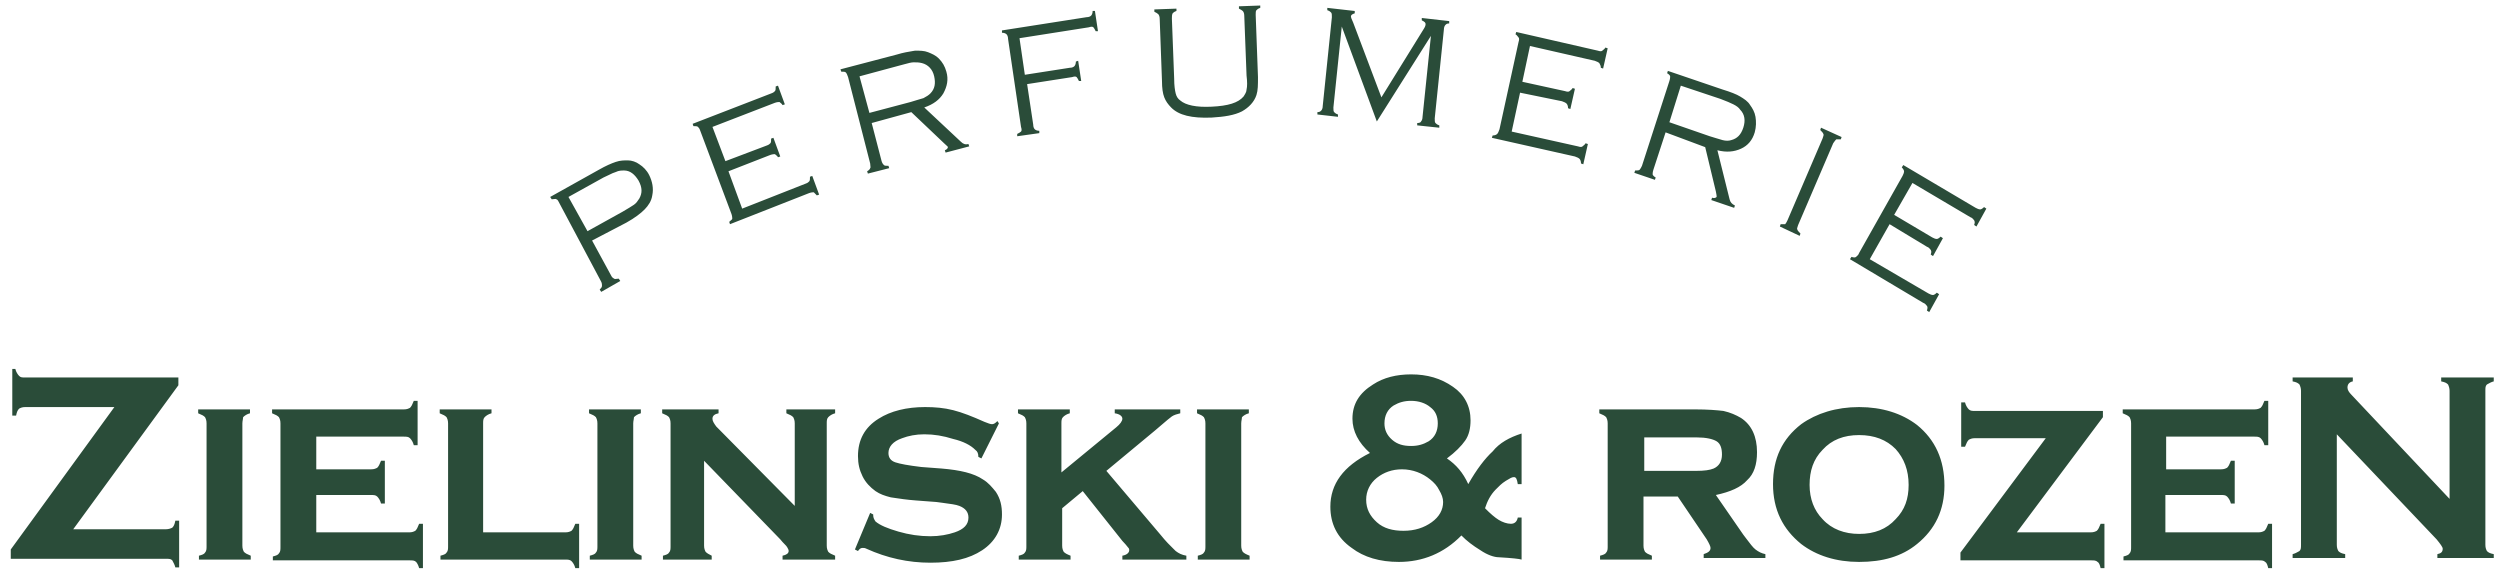 <svg width="1000" height="231" viewBox="0 0 1000 231" fill="none" xmlns="http://www.w3.org/2000/svg">
<path fill-rule="evenodd" clip-rule="evenodd" d="M468.754 7.502L469.668 31.47C469.668 34.272 469.973 36.139 470.277 37.384C470.582 38.629 471.192 39.563 472.106 40.186C474.239 42.053 478.506 42.987 484.601 42.676C491.306 42.365 495.267 41.12 497.401 38.629C498.01 37.696 498.62 36.762 498.62 35.828C498.924 34.583 498.924 32.715 498.62 30.225L497.705 6.257C497.705 5.323 497.401 4.7 497.096 4.389C496.793 4.079 496.185 3.769 495.577 3.459L495.572 2.521L504.105 2.21V3.144C503.191 3.455 502.886 3.767 502.582 4.078C502.277 4.389 502.277 5.011 502.277 5.945L503.191 30.848C503.191 33.96 503.191 36.139 502.582 38.007C501.667 40.808 499.534 42.987 496.791 44.544C493.744 46.1 489.782 46.723 484.601 47.034C476.677 47.345 471.496 46.1 468.449 42.987C467.23 41.742 466.316 40.497 465.706 38.941C465.097 37.384 464.792 35.205 464.792 32.404L463.878 7.502C463.878 6.568 463.573 5.945 463.268 5.634C462.963 5.323 462.354 5.012 461.744 4.7L461.744 3.767L470.582 3.455V4.389C469.668 4.7 469.363 5.012 469.058 5.323C468.754 5.945 468.754 6.568 468.754 7.502ZM409.933 29.909L407.8 15.279L435.532 10.921C436.447 10.61 437.056 10.61 437.361 10.921C437.666 11.233 437.97 11.855 438.275 12.478H439.189L437.97 4.385H437.056C437.056 5.319 436.751 5.941 436.447 6.252C436.142 6.564 435.532 6.875 434.618 6.875L400.79 12.167V13.1C401.705 13.1 402.314 13.412 402.619 13.723C402.924 14.034 403.228 14.657 403.228 15.591L408.409 50.765C408.714 51.699 408.714 52.321 408.409 52.632C408.104 52.944 407.495 53.255 406.885 53.566V54.5L415.723 53.255V52.321C414.809 52.321 414.199 52.01 413.895 51.699C413.59 51.387 413.285 50.765 413.285 49.831L410.847 33.645L428.828 30.843C429.742 30.532 430.351 30.532 430.656 30.843C430.961 31.154 431.266 31.777 431.571 32.4H432.485L431.266 24.306L430.351 24.618C430.351 25.551 430.047 26.174 429.742 26.485C429.437 26.797 428.828 27.108 427.913 27.108L409.933 29.909ZM348.68 49.209L352.642 64.462C352.946 65.396 353.251 65.707 353.556 66.018C353.861 66.33 354.47 66.33 355.384 66.33L355.689 67.263L347.156 69.442L346.851 68.509C347.461 68.197 348.07 67.575 348.07 67.263C348.259 67.071 348.214 66.76 348.153 66.33C348.115 66.064 348.07 65.753 348.07 65.396L339.232 30.844C338.928 29.91 338.623 29.288 338.318 28.977C338.013 28.665 337.404 28.665 336.49 28.665L336.185 27.732L358.737 21.817C361.302 21.031 363.435 20.686 365.136 20.411C365.457 20.36 365.761 20.31 366.051 20.261C367.879 20.261 369.708 20.261 371.232 20.884C372.755 21.506 374.279 22.129 375.498 23.374C377.022 24.93 377.936 26.486 378.546 28.665C379.46 31.778 378.85 34.58 377.327 37.381C375.803 39.871 373.365 41.739 369.708 42.984L384.336 56.68C385.25 57.614 386.165 57.925 387.384 57.614L387.688 58.548L378.241 61.038L377.936 60.104C378.85 59.793 379.155 59.17 379.155 58.859C379.155 58.675 378.941 58.49 378.576 58.175C378.325 57.96 378.003 57.683 377.631 57.303L364.527 44.852L348.68 49.209ZM347.765 45.163L364.222 40.805C365.158 40.532 366.034 40.259 366.827 40.012C367.842 39.697 368.719 39.423 369.403 39.249C370.622 38.626 371.536 38.004 372.146 37.381C373.974 35.513 374.279 33.334 373.67 30.533C373.06 27.732 371.232 25.864 368.794 25.241C367.575 24.93 366.66 24.93 365.442 24.93C364.549 24.93 363.33 25.264 361.784 25.687C361.218 25.841 360.609 26.008 359.956 26.175L343.804 30.533L347.765 45.163ZM296.869 83.45L291.384 68.508L308.145 61.972C309.06 61.66 309.669 61.66 309.974 61.66C310.066 61.755 310.186 61.849 310.318 61.952C310.62 62.189 310.98 62.471 311.193 62.906L312.107 62.594L309.364 55.124L308.45 55.435C308.45 56.368 308.45 56.991 308.145 57.303C307.841 57.614 307.536 57.925 306.622 58.236L290.165 64.462L284.984 50.766L309.974 41.116C310.888 40.805 311.498 40.805 311.802 40.805C311.895 40.899 312.015 40.993 312.146 41.096C312.448 41.333 312.809 41.616 313.021 42.05L313.936 41.739L311.193 34.268L310.279 34.579C310.279 35.513 310.279 36.136 309.974 36.447C309.669 36.758 309.364 37.07 308.45 37.381L277.06 49.521L277.365 50.454C278.279 50.454 278.889 50.454 279.194 50.766C279.498 51.077 279.803 51.388 280.108 52.322L292.603 85.629C292.908 86.562 292.908 87.185 292.908 87.496C292.908 87.689 292.675 87.881 292.353 88.147C292.154 88.311 291.921 88.504 291.689 88.741L291.993 89.675L323.688 77.224C324.602 76.913 325.212 76.913 325.516 76.913L326.735 78.158L327.65 77.847L324.907 70.376L323.993 70.687C323.993 71.621 323.993 72.244 323.688 72.555C323.383 72.866 323.078 73.177 322.164 73.489L296.869 83.45ZM244.451 110.218L236.832 96.211L250.546 89.052C253.898 87.184 256.336 85.316 257.86 83.76C259.384 82.203 260.603 80.336 260.907 78.157C261.517 75.355 260.907 72.554 259.688 70.064C258.774 68.196 257.25 66.64 255.726 65.706C254.507 64.772 252.679 64.15 251.155 64.15C249.631 64.15 248.108 64.149 246.279 64.772C244.451 65.394 242.317 66.328 239.574 67.885L220.07 78.779L220.68 79.713C221.029 79.713 221.334 79.668 221.594 79.629C222.015 79.566 222.32 79.521 222.508 79.713C222.813 79.713 223.118 80.025 223.422 80.647L240.489 112.708C240.793 113.331 240.793 113.954 240.793 114.265C240.793 114.887 240.489 115.199 239.879 115.821L240.489 116.755L248.108 112.397L247.498 111.463C247.149 111.463 246.844 111.509 246.584 111.548C246.163 111.61 245.858 111.656 245.67 111.463C245.06 111.152 244.755 110.841 244.451 110.218ZM249.022 84.694L235.003 92.475L227.384 78.779L241.403 70.998C242.232 70.635 242.968 70.272 243.631 69.946C244.674 69.432 245.534 69.009 246.279 68.819C247.498 68.196 248.717 68.196 249.631 68.196C252.069 68.196 253.898 69.752 255.422 72.243C256.946 75.044 256.945 77.223 255.726 79.402C255.117 80.336 254.507 81.27 253.593 81.892C252.679 82.515 251.155 83.449 249.022 84.694ZM536.712 10.617L550.731 48.592L572.368 14.352L569.016 46.725C569.016 47.659 568.711 48.281 568.406 48.592C568.406 48.904 567.797 49.215 566.883 49.215V50.149L575.721 51.083V50.149C574.806 49.837 574.501 49.526 574.197 49.215C573.892 48.904 573.892 48.281 573.892 47.347L577.549 11.862C577.549 10.928 577.854 10.306 578.159 9.994C578.463 9.683 578.768 9.372 579.682 9.372V8.438L568.711 7.193V8.127C569.93 8.749 570.235 9.06 570.235 9.683C570.235 10.306 569.93 10.928 569.321 11.862L552.559 38.943L541.283 9.06C540.674 7.815 540.369 6.881 540.369 6.57C540.369 5.948 540.979 5.636 541.893 5.325V4.391L530.922 3.146V4.08C531.836 4.391 532.141 4.703 532.445 5.014C532.75 5.325 532.75 5.948 532.75 6.881L529.093 42.367C529.093 43.301 528.788 43.923 528.484 44.234C528.179 44.546 527.874 44.857 526.96 44.857V45.791L535.188 46.725V45.791C534.274 45.48 533.969 45.168 533.664 44.857C533.36 44.546 533.36 43.923 533.36 42.989L536.712 10.617ZM608.025 37.07L604.673 52.633L631.187 58.548C632.101 58.859 632.71 58.859 633.015 58.548C633.108 58.453 633.228 58.359 633.359 58.256C633.661 58.019 634.022 57.737 634.234 57.303L635.148 57.614L633.32 65.707L632.406 65.396C632.406 64.462 632.101 63.839 631.796 63.528C631.491 63.217 630.882 62.906 629.968 62.594L596.749 55.124L597.054 54.19C597.968 54.19 598.578 53.879 598.883 53.567C599.187 53.256 599.492 52.633 599.797 51.7L607.416 16.837C607.72 15.903 607.72 15.28 607.416 14.969C607.324 14.876 607.233 14.754 607.133 14.622C606.901 14.313 606.621 13.941 606.197 13.724L606.501 12.79L639.11 20.261C640.025 20.572 640.634 20.572 640.939 20.261C641.031 20.167 641.151 20.072 641.282 19.97C641.585 19.733 641.945 19.45 642.158 19.016L643.072 19.327L641.244 27.42L640.329 27.109C640.329 26.37 640.138 26.021 639.908 25.599L639.905 25.593C639.845 25.483 639.782 25.369 639.72 25.241C639.415 24.93 638.805 24.619 637.891 24.307L611.987 18.393L608.94 32.712L626.006 36.447C626.92 36.758 627.53 36.758 627.834 36.447C627.927 36.353 628.047 36.259 628.178 36.156C628.48 35.919 628.841 35.636 629.053 35.202L629.968 35.513L628.139 43.606L627.225 43.295C627.225 42.361 626.92 41.739 626.615 41.428C626.311 41.116 625.701 40.805 624.787 40.494L608.025 37.07ZM661.358 67.885L666.234 52.943L682.082 58.858L686.348 76.6C686.653 77.845 686.653 78.468 686.653 78.779C686.348 79.091 685.739 79.402 684.824 79.091L684.52 80.024L693.662 83.137L693.967 82.203C692.748 81.581 692.139 80.958 691.834 79.713L686.958 60.103C690.615 61.036 693.662 60.725 696.405 59.48C699.148 58.235 700.976 56.056 701.891 52.943C702.5 50.764 702.5 48.586 702.195 46.718C701.891 44.85 700.976 43.294 700.062 42.049C699.148 40.492 697.624 39.559 696.1 38.625C694.577 37.691 692.139 36.757 689.091 35.823L667.149 28.353L666.844 29.287C667.453 29.598 668.063 30.22 668.063 30.532C668.063 30.843 668.063 31.465 667.758 32.399L656.787 66.328C656.482 66.95 656.177 67.573 655.873 67.885C655.568 68.196 654.958 68.196 654.044 68.196L653.739 69.13L661.968 71.931L662.273 70.997C661.663 70.686 661.054 70.064 661.054 69.752C661.054 69.441 661.054 68.818 661.358 67.885ZM683.91 54.5L667.758 48.897L672.329 34.267L688.177 39.559C690.615 40.492 692.139 41.115 693.358 41.737C694.577 42.36 695.491 42.983 696.1 43.916C697.929 45.784 698.234 48.274 697.319 51.076C696.405 53.877 694.881 55.434 692.443 56.056C691.529 56.367 690.31 56.367 689.091 56.056C688.407 55.881 687.53 55.609 686.515 55.293C685.723 55.046 684.845 54.773 683.91 54.5ZM714.997 88.118L729.015 55.434C729.048 55.334 729.081 55.237 729.113 55.144L729.174 54.968C729.409 54.29 729.571 53.823 729.32 53.567C729.32 53.255 728.71 52.633 728.101 52.01L728.406 51.077L736.634 54.812L736.329 55.746H734.501C734.196 56.057 733.891 56.368 733.282 57.302L719.263 89.986C719.21 90.149 719.157 90.303 719.107 90.447C718.871 91.125 718.708 91.598 718.958 91.854C718.958 92.165 719.568 92.787 720.177 93.41L719.873 94.344L711.949 90.609L712.254 89.675H714.082C714.387 89.364 714.692 88.741 714.997 88.118ZM747.91 103.682L755.834 89.675L770.767 98.702C771.476 98.943 771.818 99.372 772.078 99.697C772.154 99.791 772.222 99.877 772.291 99.947C772.596 100.57 772.596 100.881 772.291 101.815L773.205 102.437L777.167 95.278L776.253 94.655C775.643 95.278 775.034 95.589 774.729 95.589C774.119 95.589 773.51 95.278 772.9 94.967L757.663 85.94L764.977 73.177L788.138 86.874C788.847 87.115 789.189 87.543 789.449 87.869C789.525 87.963 789.593 88.049 789.662 88.119C789.967 88.741 789.967 89.052 789.662 89.986L790.576 90.609L794.538 83.45L793.624 82.827C793.014 83.45 792.405 83.761 792.1 83.761C791.49 83.761 790.881 83.45 790.271 83.138L761.32 66.018L760.71 66.952C761.32 67.575 761.624 68.197 761.624 68.508C761.624 69.131 761.32 69.753 761.015 70.376L743.644 101.192C743.408 101.916 742.988 102.266 742.67 102.532C742.577 102.609 742.493 102.679 742.425 102.749C742.12 103.06 741.511 103.06 740.596 102.749L739.987 103.682L769.243 121.114C769.952 121.355 770.294 121.784 770.555 122.109C770.63 122.203 770.699 122.289 770.767 122.359C771.072 122.67 771.072 123.293 770.767 124.227L771.681 124.849L775.643 117.69L774.729 117.067C774.119 117.69 773.51 118.001 773.205 118.001C772.596 118.001 771.986 117.69 771.377 117.379L747.91 103.682ZM29.296 211.696H66.476C67.391 211.696 68.305 211.384 68.914 211.073C69.524 210.451 69.829 209.828 70.133 208.272H71.657V226.948H70.133C69.897 225.983 69.478 225.205 69.159 224.614C69.067 224.442 68.983 224.287 68.914 224.147C68.305 223.524 67.695 223.524 66.476 223.524H4.306V219.789L45.753 162.825H10.097C8.878 162.825 8.268 163.137 7.659 163.448C7.049 164.07 6.744 164.693 6.439 166.249H4.916V147.573H6.135C6.439 148.818 7.049 149.752 7.658 150.374C8.268 150.997 8.877 150.997 10.097 150.997H71.352V154.11L29.296 211.696ZM96.948 218.232V169.361C96.948 168.847 97.04 168.333 97.123 167.871C97.191 167.494 97.252 167.151 97.252 166.871C97.862 166.249 98.776 165.626 99.995 165.315V163.758H79.272V165.315C80.796 165.937 81.405 166.249 82.015 166.871C82.319 167.494 82.624 168.116 82.624 169.361V218.543C82.624 219.477 82.624 220.411 82.015 221.033C81.71 221.656 80.796 221.967 79.576 222.278V223.835H100.3V222.278C98.776 221.656 98.167 221.344 97.557 220.722C97.252 220.099 96.948 219.477 96.948 218.232ZM126.51 198.31V212.94H163.69C164.909 212.94 165.518 212.629 166.128 212.317C166.737 211.695 167.042 211.072 167.651 209.516H169.175V227.259H167.651C167.347 226.014 166.737 225.08 166.432 224.769C165.823 224.146 164.909 224.146 163.994 224.146H109.139V222.59C110.358 222.278 111.272 221.967 111.577 221.344C112.186 220.722 112.186 219.788 112.186 218.854V169.361C112.186 168.116 111.881 167.494 111.577 166.871C110.967 166.249 110.358 165.937 108.834 165.315V163.758H161.556C162.775 163.758 163.385 163.447 163.994 163.136C164.604 162.513 164.909 161.891 165.518 160.334H167.042V178.077H165.518C165.213 176.832 164.604 175.898 163.994 175.276C163.385 174.653 162.471 174.653 161.556 174.653H126.51V187.727H148.452C149.671 187.727 150.28 187.415 150.89 187.104C151.499 186.482 151.804 185.859 152.414 184.303H153.938V201.423H152.414C152.109 200.178 151.499 199.244 150.89 198.621C150.28 197.999 149.366 197.999 148.452 197.999H126.51V198.31ZM226.164 212.94H193.555H193.25V169.361C193.25 168.427 193.25 167.494 193.86 166.871C194.469 166.249 195.384 165.626 196.603 165.315V163.758H175.879V165.315C177.403 165.937 178.013 166.249 178.622 166.871C178.927 167.494 179.232 168.116 179.232 169.361V218.543C179.232 219.477 179.232 220.411 178.622 221.033C178.317 221.656 177.403 221.967 176.184 222.278V223.835H226.164C227.078 223.835 227.992 223.835 228.602 224.457C229.211 225.08 229.821 226.014 230.126 227.259H231.649V209.516H230.126C229.516 211.072 229.211 211.695 228.602 212.317C227.992 212.629 227.383 212.94 226.164 212.94ZM253.289 169.361V218.232C253.289 219.477 253.594 220.099 253.899 220.722C254.508 221.344 255.118 221.656 256.641 222.278V223.835H235.918V222.278C237.137 221.967 238.051 221.656 238.356 221.033C238.966 220.411 238.966 219.477 238.966 218.543V169.361C238.966 168.116 238.661 167.494 238.356 166.871C237.747 166.249 237.137 165.937 235.613 165.315V163.758H256.337V165.315C255.118 165.626 254.203 166.249 253.594 166.871C253.594 167.151 253.532 167.494 253.465 167.871C253.382 168.333 253.289 168.847 253.289 169.361ZM281.632 218.232V184.303L312.108 215.741C312.717 216.52 313.327 217.142 313.822 217.648C314.317 218.154 314.698 218.543 314.851 218.854C314.932 219.021 315.014 219.165 315.09 219.299C315.297 219.666 315.46 219.955 315.46 220.411C315.46 221.344 314.546 221.967 313.022 222.278V223.835H334.05V222.278C332.526 221.656 331.917 221.344 331.307 220.722C331.002 220.099 330.698 219.477 330.698 218.232V169.361C330.698 168.427 330.698 167.494 331.307 166.871C331.917 166.249 332.831 165.626 334.05 165.315V163.758H314.546V165.315C316.07 165.937 316.679 166.249 317.289 166.871C317.593 167.494 317.898 168.116 317.898 169.361V202.357L286.508 170.606C285.594 169.361 284.985 168.427 284.985 167.494C284.985 166.249 285.899 165.626 287.423 165.315V163.758H264.871V165.315C266.394 165.937 267.004 166.249 267.613 166.871C267.918 167.494 268.223 168.116 268.223 169.361V218.543C268.223 219.477 268.223 220.411 267.613 221.033C267.309 221.656 266.394 221.967 265.175 222.278V223.835H284.68V222.278C283.461 221.656 282.851 221.344 282.242 220.722C281.937 220.099 281.632 219.477 281.632 218.232ZM399.569 169.363L392.56 183.37L391.341 182.747C391.341 181.502 391.036 180.568 390.122 179.946C388.293 178.078 385.246 176.522 381.284 175.588C377.322 174.343 373.665 173.72 369.703 173.72C366.351 173.72 363.303 174.343 360.865 175.277C357.208 176.522 355.38 178.701 355.38 181.191C355.38 183.059 356.294 184.304 358.123 184.926C359.951 185.549 363.303 186.171 368.484 186.794L376.713 187.417C384.027 188.039 389.512 189.284 393.169 191.774C395.303 193.019 396.827 194.887 398.35 196.755C400.179 199.556 400.788 202.358 400.788 205.782C400.788 211.696 398.046 216.676 392.865 220.1C387.684 223.524 380.979 225.081 372.141 225.081C363.303 225.081 354.77 223.213 346.542 219.478C345.932 219.167 345.628 219.167 345.018 219.167C344.409 219.167 343.799 219.478 343.19 220.412L341.971 219.789L348.066 205.159L349.285 205.782V206.093C349.285 207.027 349.589 207.649 350.199 208.583C352.028 210.14 355.075 211.385 359.342 212.63C363.608 213.875 367.875 214.497 372.141 214.497C375.798 214.497 379.151 213.875 381.894 212.941C385.551 211.696 387.379 209.828 387.379 207.027C387.379 204.848 386.16 203.292 383.722 202.358C382.468 201.846 380.183 201.544 376.866 201.107C376.152 201.012 375.389 200.912 374.579 200.801L366.351 200.179C362.787 199.919 359.648 199.441 357.467 199.11C357.04 199.045 356.644 198.985 356.294 198.934C353.856 198.311 352.028 197.689 350.199 196.443C348.066 194.887 346.237 193.019 345.018 190.529C343.799 188.039 343.19 185.549 343.19 182.436C343.19 175.899 345.932 170.919 351.418 167.495C356.294 164.382 362.694 162.826 370.008 162.826C373.97 162.826 377.627 163.137 381.284 164.071C384.941 165.005 388.903 166.561 393.779 168.74C395.303 169.363 396.217 169.674 396.827 169.674C397.436 169.674 398.046 169.363 398.96 168.429L399.569 169.363ZM424.869 203.29L433.098 196.442L448.945 216.364C449.998 217.439 450.614 218.218 450.995 218.699C451.165 218.913 451.289 219.069 451.383 219.165C451.688 219.477 451.688 219.788 451.688 220.099C451.688 221.033 450.774 221.967 448.945 222.278V223.835H474.544V222.278C472.716 221.967 471.497 221.344 470.278 220.411C470.013 220.14 469.704 219.839 469.356 219.5C468.102 218.279 466.329 216.553 464.183 213.874L442.545 188.349L462.05 172.163L462.873 171.461L464.169 170.354L464.204 170.325L464.234 170.299C466.579 168.295 468.04 167.046 468.754 166.56C469.668 165.937 470.887 165.626 472.106 165.315V163.758H445.898V165.315C448.031 165.626 448.945 166.56 448.945 167.494C448.945 168.427 448.031 169.673 446.507 170.918L424.565 188.972V169.361C424.565 168.427 424.565 167.494 425.174 166.871C425.784 166.249 426.698 165.626 427.917 165.315V163.758H407.194V165.315C408.717 165.937 409.327 166.249 409.936 166.871C410.241 167.494 410.546 168.116 410.546 169.361V218.543C410.546 219.477 410.546 220.411 409.936 221.033C409.632 221.656 408.717 221.967 407.498 222.278V223.835H428.222V222.278C426.698 221.656 426.088 221.344 425.479 220.722C425.174 220.099 424.869 219.477 424.869 218.232V203.29ZM496.488 169.361V218.232C496.488 219.477 496.793 220.099 497.098 220.722C497.707 221.344 498.317 221.656 499.84 222.278V223.835H479.117V222.278C480.336 221.967 481.25 221.656 481.555 221.033C482.165 220.411 482.165 219.477 482.165 218.543V169.361C482.165 168.116 481.86 167.494 481.555 166.871C480.946 166.249 480.336 165.937 478.812 165.315V163.758H499.536V165.315C498.317 165.626 497.402 166.249 496.793 166.871C496.793 167.151 496.731 167.494 496.663 167.871C496.58 168.333 496.488 168.847 496.488 169.361ZM608.637 193.641V173.408C603.761 174.964 599.799 177.143 597.056 180.567C594.009 183.369 590.656 187.727 587.304 193.641C585.171 188.972 582.428 185.859 578.771 183.369C582.123 180.879 584.561 178.389 586.085 176.21C587.609 174.031 588.218 171.229 588.218 168.116C588.218 162.513 585.78 157.844 581.209 154.732C576.333 151.308 570.847 149.751 564.447 149.751C558.657 149.751 553.476 150.996 549.21 153.798C543.724 157.222 540.981 161.58 540.981 167.494C540.981 172.474 543.419 177.143 547.991 181.19C537.324 186.482 532.143 193.641 532.143 202.668C532.143 209.516 534.886 215.119 540.677 219.166C545.553 222.901 551.952 224.769 559.571 224.769C569.019 224.769 577.552 221.345 584.561 214.185C586.694 216.364 589.132 218.232 592.18 220.099C594.923 221.967 597.666 222.901 599.494 222.901C604.675 223.212 607.723 223.523 608.637 223.835V207.026H607.113C606.808 208.582 605.894 209.516 604.37 209.516C602.846 209.516 601.018 208.894 599.494 207.96C597.97 207.026 596.142 205.469 594.009 203.291C594.923 200.489 596.142 197.999 598.275 195.82C599.494 194.575 600.713 193.33 602.237 192.396L602.651 192.141C603.933 191.35 604.761 190.84 605.589 190.84C606.503 190.84 606.808 191.773 607.113 193.641H608.637ZM550.733 191.151C553.476 188.972 556.829 187.727 560.79 187.727C565.057 187.727 569.019 189.283 572.066 191.773C573.59 193.018 574.809 194.264 575.723 196.131C576.638 197.688 577.247 199.244 577.247 200.8C577.247 203.913 575.723 206.715 572.676 208.894C569.628 211.072 565.971 212.318 561.4 212.318C557.133 212.318 553.476 211.384 550.733 208.894C547.991 206.403 546.467 203.602 546.467 199.867C546.467 196.443 547.991 193.33 550.733 191.151ZM557.438 162.202C559.571 160.957 561.705 160.335 564.447 160.335C567.495 160.335 570.238 161.268 572.066 162.825C574.2 164.381 575.114 166.56 575.114 169.362C575.114 172.474 573.895 174.964 571.457 176.521C569.323 177.766 567.19 178.389 564.447 178.389C561.4 178.389 558.962 177.766 556.829 175.898C554.695 174.031 553.781 171.852 553.781 169.362C553.781 166.249 555 163.759 557.438 162.202ZM657.396 199.244V218.232C657.396 219.477 657.701 220.099 658.006 220.722C658.615 221.344 659.225 221.656 660.748 222.278V223.835H640.025V222.278C641.244 221.967 642.158 221.656 642.463 221.033C643.073 220.411 643.073 219.477 643.073 218.543V169.361C643.073 168.116 642.768 167.494 642.463 166.871C641.854 166.249 641.244 165.937 639.72 165.315V163.758H678.119C682.996 163.758 686.957 164.07 689.395 164.381C692.138 165.003 694.272 165.937 696.405 167.182C700.671 169.984 702.805 174.653 702.805 180.879C702.805 185.859 701.586 189.594 698.843 192.084C696.405 194.886 692.138 196.754 686.348 197.999L697.319 213.874C697.707 214.383 698.075 214.872 698.425 215.337C699.995 217.424 701.199 219.025 702.195 219.788C703.414 220.722 704.633 221.344 706.157 221.656V223.212H681.472V221.656C683.3 221.033 684.215 220.411 684.215 219.165C684.215 218.543 683.605 217.298 682.691 215.741L671.11 198.621H657.396V199.244ZM657.701 188.349H678.424C681.777 188.349 683.91 188.038 685.434 187.415C687.567 186.481 688.786 184.614 688.786 181.812C688.786 179.322 688.176 177.454 686.653 176.521C685.129 175.587 682.386 174.964 678.729 174.964H657.701V188.349ZM766.804 169.985C760.708 165.316 752.785 162.826 743.642 162.826C734.5 162.826 726.576 165.316 720.481 169.674C712.862 175.588 709.205 183.37 709.205 193.642C709.205 203.914 713.167 211.696 720.481 217.61C726.576 222.279 734.5 224.77 743.642 224.77C753.09 224.77 760.708 222.591 766.804 217.61C774.118 211.696 777.775 203.914 777.775 194.265C777.775 183.992 774.118 175.899 766.804 169.985ZM729.014 179.946C732.671 175.899 737.547 174.032 743.642 174.032C749.737 174.032 754.613 175.899 758.27 179.635C761.623 183.37 763.451 188.039 763.451 193.953C763.451 199.556 761.927 203.914 758.27 207.649C754.613 211.696 749.737 213.564 743.642 213.564C737.852 213.564 732.671 211.696 729.014 207.649C725.662 204.225 723.833 199.556 723.833 193.953C723.833 188.35 725.357 183.681 729.014 179.946ZM806.73 212.94H836.291C837.51 212.94 838.119 212.629 838.729 212.318C839.338 211.695 839.643 211.072 840.253 209.516H841.776V227.259H840.253C839.948 226.014 839.643 225.08 839.034 224.769C838.424 224.146 837.51 224.146 836.596 224.146H784.178V221.033L818.31 175.276H789.968C788.749 175.276 788.14 175.587 787.53 175.898C786.92 176.521 786.616 177.143 786.006 178.7H784.482V160.957H786.006C786.311 162.202 786.92 163.136 787.53 163.759C788.14 164.381 789.054 164.381 789.968 164.381H841.167V166.871L806.73 212.94ZM866.155 212.94V198.31V197.999H888.402C889.316 197.999 890.23 197.999 890.84 198.621C891.449 199.244 892.059 200.178 892.364 201.423H893.887V184.303H892.364C891.754 185.859 891.449 186.482 890.84 187.104C890.23 187.415 889.621 187.727 888.402 187.727H866.459V174.653H901.811C902.725 174.653 903.639 174.653 904.249 175.276C904.858 175.898 905.468 176.832 905.773 178.077H907.296V160.334H905.773C905.163 161.891 904.858 162.513 904.249 163.136C903.639 163.447 903.03 163.758 901.811 163.758H849.088V165.315C850.612 165.937 851.222 166.249 851.831 166.871C852.136 167.494 852.441 168.116 852.441 169.361V218.854C852.441 219.788 852.441 220.722 851.831 221.344C851.526 221.967 850.612 222.278 849.393 222.59V224.146H903.639C904.554 224.146 905.468 224.146 906.077 224.769C906.687 225.08 906.992 226.014 907.296 227.259H908.82V209.516H907.296C906.687 211.072 906.382 211.695 905.773 212.317C905.163 212.629 904.554 212.94 903.335 212.94H866.155ZM934.724 173.72V217.921C934.724 219.166 935.029 219.789 935.334 220.411C935.943 221.034 936.552 221.345 938.076 221.656V223.213H917.048V221.656C917.993 221.415 918.755 220.987 919.334 220.661C919.502 220.567 919.654 220.481 919.791 220.411C920.4 219.789 920.401 219.166 920.401 217.921V156.288C920.401 155.355 920.096 154.421 919.791 153.798C919.181 153.176 918.572 152.864 917.048 152.553V150.997H941.124V152.553C939.6 152.864 938.991 153.798 938.991 155.043C938.991 155.977 939.6 156.911 940.514 157.845L979.828 199.556V156.288C979.828 155.355 979.523 154.421 979.218 153.798C978.609 153.176 977.999 152.864 976.475 152.553V150.997H997.503V152.553C996.558 152.794 995.796 153.223 995.218 153.548C995.05 153.643 994.898 153.728 994.761 153.798C994.151 154.421 994.151 155.043 994.151 156.288V217.921C994.151 219.166 994.456 219.789 994.761 220.411C995.37 221.034 995.98 221.345 997.503 221.656V223.213H974.952V221.656C976.475 221.345 977.085 220.722 977.085 219.477C977.085 218.855 976.171 217.61 974.647 215.742L934.724 173.72Z" fill="#2A4C39"/>
</svg>
